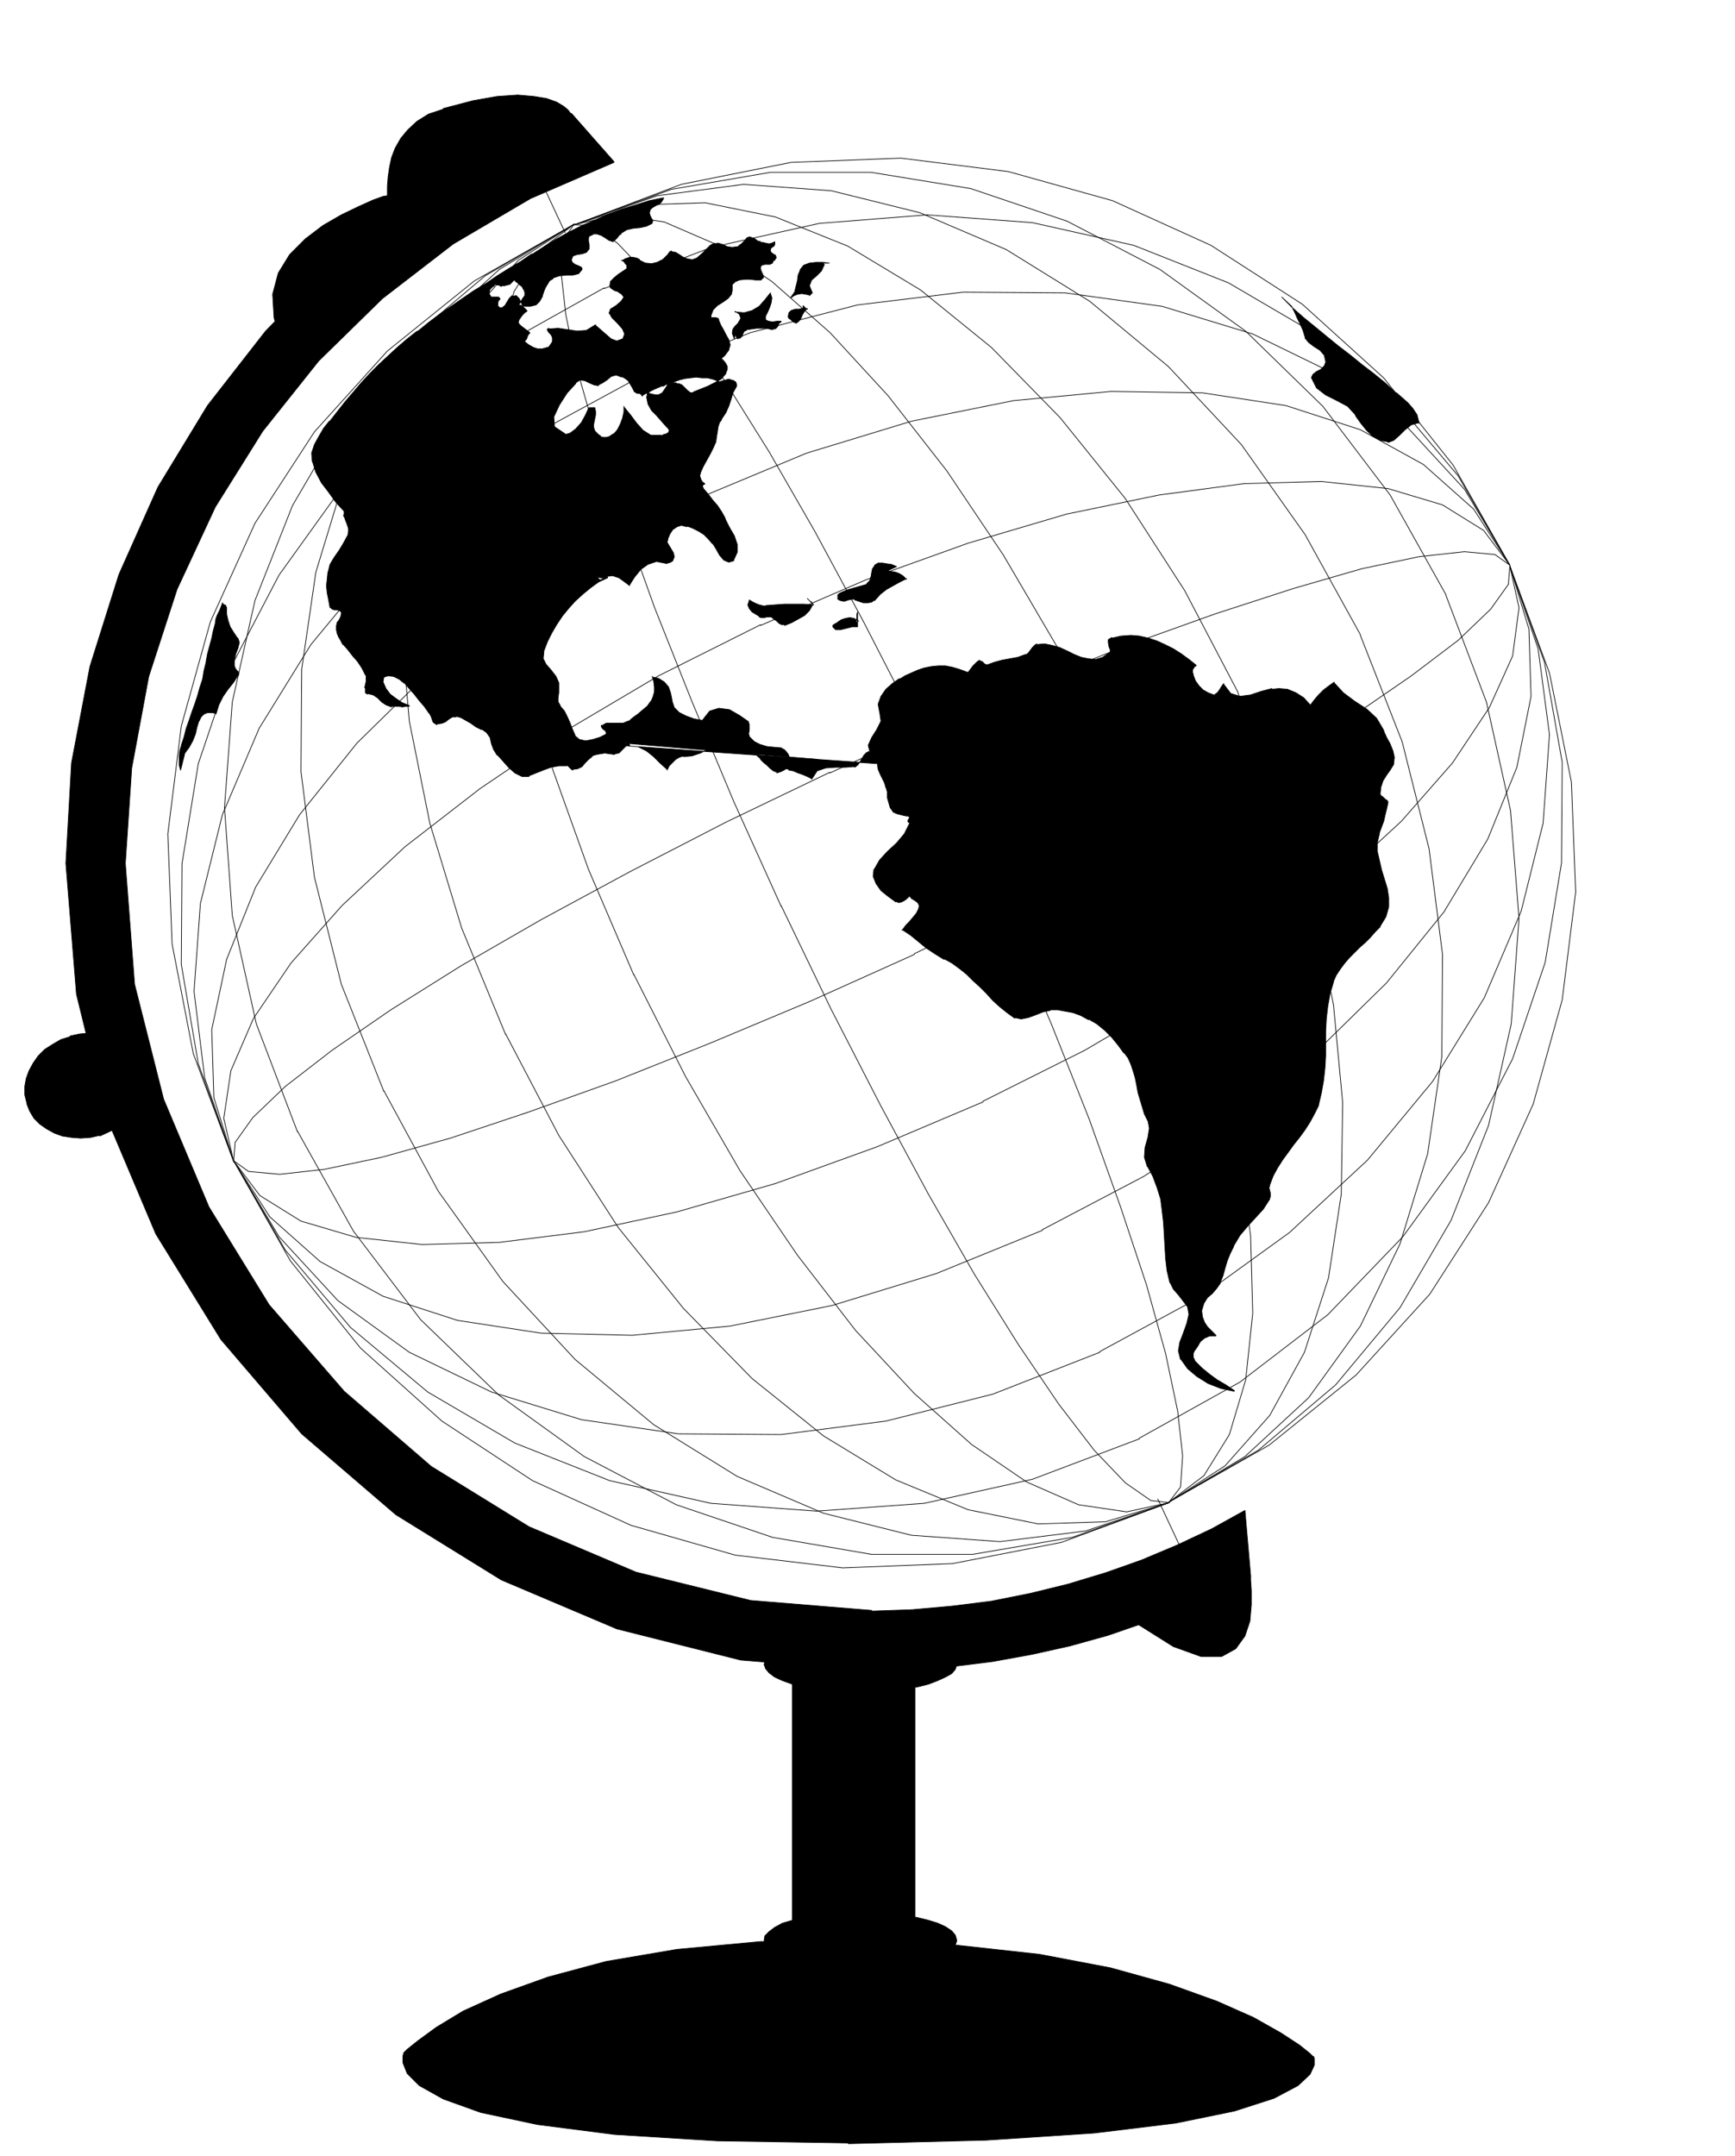 <svg xmlns="http://www.w3.org/2000/svg" width="325.267" height="403.933" fill-rule="evenodd" stroke-linecap="round" preserveAspectRatio="none" viewBox="0 0 2450 3040"><style>.pen0{stroke:#000;stroke-width:1;stroke-linejoin:round}.brush3{fill:#000}</style><path d="m1766 2223-49 24-49 22-51 19-52 18-54 15-54 12-55 10-56 7-57 4-58 1v1l-185-15-175-44-163-69-149-92-133-114-114-133-92-149-69-163-43-175-15-185v1l8-142 26-136 41-130 55-123 70-115 82-105 93-95 104-83 113-71 122-58 60 68v1l-118 51-109 64-100 77-90 88-79 99-67 107-54 116-40 123-24 129-9 134v1l13 170 41 162 64 152 85 138 106 122 123 106 138 85 151 64 162 40 171 14v1l57-2 56-5 56-7 55-11 53-13 53-16 51-18 50-21 49-23 47-26 8 92z" class="pen0 brush3"/><path d="M1119 2765v-428h173v427h-173z" class="pen0 brush3"/><path d="m1855 2901-5-5-15-12-26-17-39-22-52-23-67-24-83-23-100-19-118-13-138-7v1l-138 1-118 11-100 17-82 22-67 24-53 24-38 23-26 19-15 12-5 5v1l-1 3v10l6 15 17 17 34 19 53 19 80 17 109 14 145 9 185 3v1l195-5 152-10 115-14 83-17 56-18 34-18 17-16 6-13v-9l-1-3z" class="pen0 brush3"/><path d="m1215 2776-22-1-21-2-20-2-18-3-15-4-14-5-11-5-8-6-5-6-2-6v1l1-7 6-6 8-6 11-6 14-4 15-4 18-4 20-2 21-2h22v1h22l21 1 19 3 18 3 16 4 13 4 11 5 9 6 5 6 2 7v1l-2 6-5 6-9 5-11 5-13 5-16 4-18 3-19 2-21 2-22 1zm0-389-22-1-21-2-20-2-18-3-15-4-14-5-11-5-8-6-5-6-2-6v1l1-7 6-6 8-6 11-6 14-4 15-4 18-4 20-2 21-2h22v1h22l21 1 19 3 18 3 16 4 13 4 11 5 9 6 5 6 2 7v1l-2 6-5 6-9 5-11 5-13 5-16 4-18 3-19 2-21 2h-22z" class="pen0 brush3"/><path fill="none" d="m330 1638-57-152-30-155-6-155 19-152 41-147 63-139 84-129 103-114 123-99 141-80v1l151-57 155-31 155-6 152 19 147 41 139 63 129 83 115 104 98 123 80 141v1l56 151 31 154 6 155-19 152-41 147-63 139-83 129-104 114-123 99-141 80v1l-152 56-154 30-155 6-152-18-147-42-139-63-128-84-115-103-99-123-80-141" class="pen0"/><path fill="none" d="m330 1638-50-138-24-140 1-142 23-141 46-136 68-130 87-121 106-110 125-95 141-79v1l151-58 153-34 152-12 149 11 143 32 134 53 123 72 109 91 92 109 73 126v1l49 136 25 141-1 142-23 140-46 136-67 130-88 121-106 110-124 95-142 79v1l-151 57-153 34-152 11-149-11-143-32-134-53-123-72-109-91-92-109-73-126" class="pen0"/><path fill="none" d="m330 1638-41-118-15-122 9-124 31-125 52-122 73-118 92-111 110-102 127-91 142-77v1l150-60 151-39 149-18 144 1 137 19 128 39 115 56 101 73 83 90 64 107v1l40 117 16 121-9 125-31 124-52 122-73 118-92 111-110 102-126 91-142 77v1l-151 59-151 38-148 19-145-1-137-20-127-39-116-56-101-73-83-90-64-107" class="pen0"/><path fill="none" d="m330 1638-28-90-3-96 21-99 41-102 62-102 81-101 99-97 114-92 130-84 143-75v1l149-62 148-45 144-29 138-13 129 2 118 18 105 34 89 49 71 63 51 79v1l27 89 3 95-20 100-41 101-62 103-81 100-99 97-114 92-130 84-143 75v1l-150 61-147 45-144 29-138 13-129-3-118-18-105-34-89-49-71-63-51-79" class="pen0"/><path fill="none" d="m330 1638-14-61 10-67 32-74 53-78 72-81 89-83 106-82 120-81 132-78 144-72v1l148-64 145-52 139-41 131-27 120-16 109-3 94 10 77 23 58 36 37 49v1l13 59-9 68-33 73-52 78-72 82-89 82-106 82-119 81-133 78-144 72v1l-149 63-144 52-139 40-131 28-120 15-109 3-93-10-78-23-58-36-37-49" class="pen0"/><path fill="none" d="m330 1638 2-27 25-35 46-44 66-51 83-57 99-62 113-65 126-68 136-70 146-70v1l146-67 141-60 133-53 123-44 111-36 97-28 81-17 64-7 43 4 21 15v1l-2 26-25 35-46 44-66 50-83 57-99 62-113 65-126 68-136 70-145 70v1l-147 66-141 59-133 53-123 44-111 37-97 27-81 17-63 7-44-4-21-15" class="pen0"/><path fill="none" d="m811 317 137-50 140-24h142l141 23 136 46 131 68 121 87 109 106 95 125 79 141v1l57 150 34 153 12 152-11 149-32 143-53 134-72 123-91 109-109 92-126 73v1l-137 49-141 24h-142l-140-24-136-46-130-68-121-87-110-106-95-125-79-141v1l-58-152-34-153-11-152 11-149 32-143 53-134 72-123 91-109 109-92 126-73" class="pen0"/><path fill="none" d="m811 317 117-41 122-16 124 9 125 31 122 52 118 73 111 92 103 110 90 127 78 141v1l59 150 38 151 19 149-1 144-20 137-39 127-56 116-73 101-90 83-107 64v1l-118 40-121 15-125-9-124-31-122-52-118-73-111-92-102-110-91-127-77-142v1l-60-151-38-151-19-149 1-144 20-137 39-128 56-115 73-101 91-83 106-64" class="pen0"/><path fill="none" d="m811 317 89-28 96-3 99 20 102 41 103 62 100 81 97 99 92 114 84 130 75 143v1l61 149 45 147 29 144 13 138-2 129-18 118-34 105-49 89-63 71-79 51v1l-90 27-95 3-99-20-102-42-102-62-101-81-97-99-92-114-84-130-75-143v1l-62-150-45-148-29-144-12-138 2-129 19-118 33-105 49-89 63-71 79-51" class="pen0"/><path fill="none" d="m811 317 60-14 67 10 74 32 78 52 82 72 82 89 83 106 80 119 78 133 72 144v1l63 148 53 144 40 139 27 131 16 120 3 109-10 94-23 77-36 58-49 37v1l-60 13-68-10-73-32-78-53-81-72-83-89-82-106-81-119-77-133-73-144v1l-64-149-52-145-40-139-27-131-16-120-3-109 10-94 23-77 36-58 49-37" class="pen0"/><path fill="none" d="m811 317 26 1 35 25 44 46 51 66 57 83 62 99 65 113 68 126 70 136 70 145v1l66 146 60 141 53 133 44 123 37 111 27 97 17 81 7 63-3 44-16 21v1l-26-3-36-25-44-46-50-65-57-84-62-99-65-113-68-126-70-136-70-145v1l-67-148-59-141-53-133-44-123-36-111-28-97-17-81-7-63 4-44 15-21" class="pen0"/><path d="m261 1062 6-8 5-9 4-10 2-9 3-10v1l3-6 4-4 5-2h6l6 1v1l4-13 6-12 7-10 8-10 7-11v1-3l-1-2-2-2-2-3-1-3v1-10l2-8 3-8 2-8-2-6v1l-6-9-5-8-3-9-2-9v-10 1l-1-2v-1l-2-1-2-1-1-2v1l-2 5-2 5-3 6-2 5-1 6v1l-3 11-2 10-3 11-3 11-2 11v1l-3 12-2 12-4 12-3 11-4 12-4 11-4 12-4 11-3 12-4 12v1l-2 6-1 7v14l2 7zm621-14 1-1h2l1 1h2l1 2v1l-5 1-3 3-4 4-3 3-6 1v1l-7-1-7-1-6 1-6 1-6 2v1l-5 4-5 5-4 5-6 3-7 1v1l-2-1-2-2-2-2-1-1-2-1v1h-11l-11 2-11 4-10 4-10 4v1h-10l-10-5-9-8-8-9-8-9v1l-5-8-3-8-2-9-5-7-7-5v1l-8-4-7-5-7-4-7-4-7-2v1h-5l-5 3-5 4-5 2-7 1v1l-2-1-1-1-2-1-1-2v-1 1l-1-3-1-3-1-2-1-2-1-2v1l-7-10-7-8-7-9-8-9-7-8v1l-6-5-8-4-8-1-6 2-1 6v1l4 9 6 8 8 6 9 6 10 4v1h-5l-5 1-4-1h-11v1l-8-3-6-4-6-6-6-4-8-2v1l-3-2v-7l-1-1v1l1-5 1-4v-8l-1-2v1l-5-10-6-9-7-8-7-9-7-8v1l-3-6-3-5-2-5-1-5v-6 1l1-5 3-4 2-4 1-4v-4 1l-3-2-3-1h-4l-3-1-3-3v1l-2-11-2-10-1-10 1-9 1-10v1l3-12 6-10 7-10 6-10 6-11v1l1-6v-5l-2-6-2-5-2-6v1l-1-2 1-2v-5 1l-12-13-10-14-10-13-8-15-5-16v1l-1-12 4-12 6-11 7-12 8-10v1l11-14 11-14 12-14 11-13 12-13 13-13 13-12 13-12 14-12 14-11v1l16-13 16-12 16-11 16-11 16-11 17-10 16-11 16-10 17-10 16-11v1l17-11 18-11 18-10 18-9 19-8 18-8 19-7 20-6 19-6 20-4v1l-3 5-3 3-5 2-5 3-3 3v1l-1 3 1 4 2 4 2 3-1 3v1l-8 4-9 2-10 1-9 2-8 5v1l-3 2-2 3-2 2-2 2-2 1v1l-6-2-6-4-5-3-6-2h-6v1l-5 2-1 3v4l1 5v6l-4 5-6 2-7 1-6 2-2 5v1l1 3 4 3 5 2 4 2 1 2v1l-5 6-8 2h-9l-10 1-9 3v1l-5 3-3 5-3 5-2 5-2 6v1l-4 7-5 5-8 2h-8l-9-2v1l3-5 3-5 3-4v-5l-2-5v1l-2-4-3-2-3-3-3-2-2-3v1l-3 3-3 3-4 1-4 1h-4v1l-2-1-2-1h-2l-2-1-2 1v1l-3 2-3 3-1 3v4l2 3v1h11l2 2v1l-2 2-1 3v5l2 1v1h4l4-3 3-5 3-5 4-4v1l6-1 4 4 3 6 3 6 5 5v1l-3 2-3 3-3 4-2 3-1 3v1l1 2 3 3 4 3 4 3 4 3v1l-2 2-1 2-1 3-1 2-2 2v1l5 4 7 4 6 2h7l7-2v1l3-3 2-3 2-3v-7 1l-2-4-3-3-2-3v-2l2-1v1l13-1 14 2 13 2 13-1 13-8v1l7 6 8 7 7 6 8 3 8-3v1l3-8-3-7-7-8-8-8-4-7v1l2-6 8-5 7-6 4-6-5-6v1l-4-3-4-1-3-2-3-2-1-3v1l1-7 5-5 6-5 6-4 6-4v1-6l-2-2-2-3-3-2v1l5-3 6-2h5l5 1 4 2v1l8 4 9 1 8-2 8-4 6-6v1h-1v1h-1v1l-1 1v1l2-3 2-3 2-3 1-1 2-1v1l6 1 5 3 6 4 5 2 6 1v1l8-3 7-6 6-6 6-6 6-3v1l5-1 7 2 6 3 7 1 7-1v1l3-3 3-2 3-3 2-2 3-4v1l3-2 3 1 5 2 4 3 4 1v1h3l4 1 5 1 4-1 4-2v4l-1 2-3 2-2 2v4l2 2 3 2 2 1 1 3v1h0l-1 1-1 2-2 1-1 2v1l-4 2h-7l-4 1-2 2v4l2 5 2 4v3l-3 2v1h-8l-8-1h-7l-8 1-7 3v1l-3 2v9l-1 4v1l-5 6-7 5-8 5-6 6-3 8v3h6l4 1 1 2v1l3 7 4 7 3 6 4 7 2 7v1l-1 3-1 4-3 4-3 4-4 3v1l3 3 3 4 2 4v4l-2 5v1l-7 8-9 5-10 5-10 4-10 4v1h-4l-4-3-4-4-4-4-5-2v1l-4-2h-7l-3 1-2 2v1l-2 3-2 3-2 3-2 2-3 1v1h-5l-5-1-4-1h-5l-5 3v1l-2-3-2-1h-3l-2-1-2-2v1l-3-6-3-5-3-5-4-3-5-3v1l-8-3-7 2-6 5-6 4-6 3v1l-6-1-7-3-6-3-7-1-6 4v1l-12 13-11 17-8 17 1 14 15 10v1l7-2 8-6 8-9 6-11 4-9v1l1-2h8v1l1 4v5l-1 5-1 5-1 5v4l1 3 3 3 3 3 3 2v1l4 1h4l4-1 3-2 3-2v1l6-7 4-8 3-8 2-9v-8 1l9 11 9 12 9 10 11 7h15v1l3-2 4-1 3-2 1-3-3-5v1l-8-9-7-8-7-7-5-9-2-10v1l1-5 4-4 6-3 7-3 5-2v1l7-4 8-2 8-3 8-2 8-1 8-1 8 1h8l8 2 8 3v1l3-1 3-1 4-1 3-1h3v1h2l3 1 3 2 1 3v3l-5 9-3 10-3 9-4 9-6 9v1l-3 4-2 6-1 7-1 6-1 7v1l-4 9-4 8-5 9-5 9-4 9v1l-1 3 1 3 1 3 2 3 3 2v1h-1l-1 1-1 1v2l1 1v1l7 8 6 8 7 8 6 9 5 9v1l6 12 7 12 4 12v11l-5 11v1l-7 2-7-3-6-7-5-9-5-8v1l-6-7-6-6-8-5-8-4-8-3v1l-8-2-6 2-6 4-4 6-3 7v1l-1 4 3 5 3 5 3 5 1 5v1l-1 2-1 3-3 2-3 1h-2v1l-15-3-12 4-10 7-9 11-7 11v1l-8-6-7-5-9-3-8 1-9 5v1l-1-1-1-1-2-2-1-1-2-2v1l3 1 4 1h3l4-1h3v1l-13 6-11 8-11 9-11 10-9 10-9 11-8 12-7 12-6 12-5 13v1l-1 10 4 8 7 8 7 9 4 9v14l-1 7v6l3 5v1l6 7 4 8 4 9 3 8 4 9v1l6 5 9 2 10-2 10-3 8-4v1l1-3-1-3-4-3-2-3v-2 1l7-4h24l7-3v1l7-6 7-5 7-6 6-5 5-7v1l3-7 2-7v-7l-1-8-2-7v1l9 2 8 5 6 7 3 9 2 10v1l3 9 7 7 10 5 11 4 11 2v1l11-14 13-4 15 2 14 8 13 9v1l1 3v8l-1 5 1 3v1l7 7 8 4 10 3 10 1 11 1v1l3 1 3 3 3 4 2 5 4 3v1l6 3 8 2h7l8-2 7-3v1l-1-1v-1h0v-1h-1z" class="pen0 brush3"/><path d="m1037 478-3-8 1-6 3-4 4-4 3-5v1l1-4-1-2-1-3-3-2-3-2v1l13 1 11-3 10-6 8-9 8-10v1l2 6-1 7-2 6-3 7-3 6v5l4 2 6 1 6-1h6v1l-3 2-1 3-2 3-3 2h-3v1l-8-2h-15l-7 1-7 1v1l-3 1-2 4-1 3-3 3h-3v1l-2-2-1-3-1-4 1-4 1-3zm134-107-9-1h-10l-9 1-8 3-5 6v1l-3 7-1 8-2 8-2 8-5 7v1l4-3 5-2 6-1 6 1 5 1v1l1-1 1-1 1-1 1-1v-1 1l-4-10 3-8 7-6 7-7 4-9v1l-1-2h-1l-1-1h-3zm-37 64-6 1h-5l-6 2-3 3-1 5v1l1 2 3 2 2 2 3 2h2v1l4-3 3-4 2-5 3-5 4-4v1l-2-1-1-1-1-1-1-1-1-1v1h0v1l1 1h-1zm-247 617 14 1 12 6 10 8 9 9 10 9v1l3-6 5-5 4-4 5-3 6-2v1l12-1 12-4 10-5 10-7 8-9v1l2-2 2-1 3-1h5v1l10 3 9 6 9 7 9 8 8 7v1l4 4 5 4 4 4 5 4 5 2v1l3-1 3-1 4-2 3-2 4 1v1l6 1 7 3 6 2 7 3 6 3v1l8-12 12-4 14-1h14l13-1v1l4-3 3-4 3-5 3-5 4-4v1l1-1 1-1h1l1 1 1 1v1l-3-12 5-11 7-11 6-12-2-14v1l-2-11 4-11 7-10 9-8 10-7v1l8-5 9-4 9-4 9-3 10-2 10-1h10l10 2 10 3 11 4v1l2-2 3-4 3-4 5-5 4-3v1h1l3 1 2 2 2 2h2v1l11-4 11-3 11-2 11-2 11-4v1l4-3 3-4 3-4 3-3 3-2v1l11-1 10 2 11 3 11 5 10 5 10 4 10 2 10 1 10-3 10-7v1l1-4-2-5-1-6v-4l5-3v1l13-3 14-1 12 1 13 3 12 4 11 5 12 6 11 7 11 8 10 8v1l-2 1-2 3-1 2v3l1 3v1l3 8 5 7 6 6 7 4 8 3v1l2-2 3-2 3-4 3-5 3-4v1l10 13 13 4 15-2 15-5 15-4v1l10-1 12 1 12 5 11 7 9 10v1l6-8 6-7 7-7 8-6 7-5v1l13 14 16 12 17 11 14 13 10 17v1l4 9 5 9 4 10 2 9-1 9v1l-5 8-5 7-5 8-3 9-1 9v1l1 2 3 2 3 3 3 2 1 2v1l-2 9-2 8-2 9-3 8-3 8v1l-3 13v13l3 13 3 13 4 13 4 13 2 13v13l-4 14-8 13v1l-7 7-7 8-7 7-8 7-7 7-7 7-7 8-6 8-6 9-4 9v1l-5 17-3 17-2 17-1 18v35l-1 17-2 18-3 17-4 17v1l-6 12-6 11-7 11-8 11-8 10-8 11-8 11-7 11-6 11-5 13v1l-1 3 1 4 1 4v4l-1 3v1l-9 14-11 12-11 12-11 13-9 15v1l-5 10-4 10-3 10-3 11-4 10v1l-5 7-6 7-7 6-5 8-3 10v1l1 8 3 8 4 6 6 6 6 6v1h-9l-7 3-6 5-4 7-5 7v1l-1 1v6l1 2 1 2v1l10 10 11 9 11 8 12 7 12 8v1l-19-4-18-7-16-10-13-11-10-14v1l-3-12 2-12 5-13 5-14 3-13v1l-2-11-6-8-7-9-7-8-5-10v1l-4-17-2-17-1-17-1-17-1-17-2-17-2-16-5-16-6-16-8-15v1l-4-13 1-14 4-14 2-13-2-11v1l-5-10-3-10-3-10-3-10-2-11-2-10-3-10-3-9-4-9-6-8v1l-8-11-9-11-10-10-11-9-12-7v1l-11-6-11-4-11-2-11-2h-10v1l-10 2-10 4-11 4-10 2-9-2v1l-11-8-10-8-10-9-9-10-9-9-10-9-9-9-10-8-11-8-11-6v1l-13-8-12-8-11-9-11-9-12-8v1l5-7 5-5 5-6 5-6 3-6v1l1-6-2-4-4-3-5-3-3-4v1l-3 3-4 3-4 2-4 1-4-2v1l-11-8-10-8-7-10-4-10 1-10v1l8-14 11-12 13-12 11-13 8-16v1l-3-2v-2l2-3v-2l-3-2v1l-5-1-4-1-4-1-3-1-3-2v1l-5-7-2-7-2-7v-8l-2-7v1l-2-7-3-6-3-6-3-7-1-8zm379-253-7-3-7-1-6-1h-6l-5 3v1l-3 4-1 5-1 6-2 6-4 4v1l-7 2-7 2-7 2-7 2-7 3h0l-2 1-2 1-2 2v6l4 2 5 1 6-2 5-1h4v1l6 2 6 2h7l5-1 4-3v1l8-9 9-7 9-5 9-5 10-5v1l-5-5-5-3-5-2-6-1-6-1zm-117 54-14-1h-27l-14 1-13 1v1l-5-1-4-1-5-2-4-2-5-3v1l-2 6 2 5 4 5 5 3 5 3v1l3 1h4l4-1h7v1l3 2 4 3 3 3 4 2h4v1l10-4 9-5 9-5 7-7 5-9v1l-1-2-1-2-2-1-2-2-2-2zm62 10-1 3v6l-1 3v5-2l1-1h1l1-1v-1 1l-6-4-6-1-6 1-6 2-6 4v1h-2l-1 1-2 1-1 1v2l4 4h7l8-2 8-2h8zm613-431 4 8 4 9 4 8 4 9 3 10v1l5 6 8 6 8 5 6 7 2 9v1l-2 5-5 5-6 3-5 4-2 4v1l7 14 13 10 16 8 15 8 11 12v1l7 10 8 10 9 9 11 6 11 2v1l8-3 8-7 8-8 9-7 11-3v1l-3-12-6-9-7-8-8-7-8-7v1l-16-15-16-13-17-13-16-13-17-13-16-13-17-14-16-13-16-14-15-15zM807 161l-2-2-3-4-6-5-10-6-14-5-18-3-23-2-29 2-34 6-42 11v1l-21 7-16 10-13 12-10 12-8 14-5 13-3 14-2 14-1 13v13l-6 1-14 5-20 9-25 12-26 15-25 19-22 22-16 26-8 30 2 33 5 19 415-307zM141 1602l13-6 12-6 11-8 9-9 7-10 6-11 4-11 2-11v-12l-2-12v1l-5-12-6-9-8-9-10-7-10-6-12-4-13-2-13-1-13 1-14 3v1l-13 4-12 7-11 7-9 9-7 10-6 11-4 11-2 11v12l3 12v1l4 10 6 10 8 8 10 7 11 6 11 4 13 2 13 1 14-1 13-3zm1625 621v5l1 15v20l-2 23-7 21-13 18-20 11h-29l-39-14-51-32v1l2-2 6-5 10-7 13-8 16-10 18-9 20-9 21-8 22-5 22-3z" class="pen0 brush3"/><path fill="none" d="m1672 2193-37-79M798 328l-36-77" class="pen0"/></svg>
